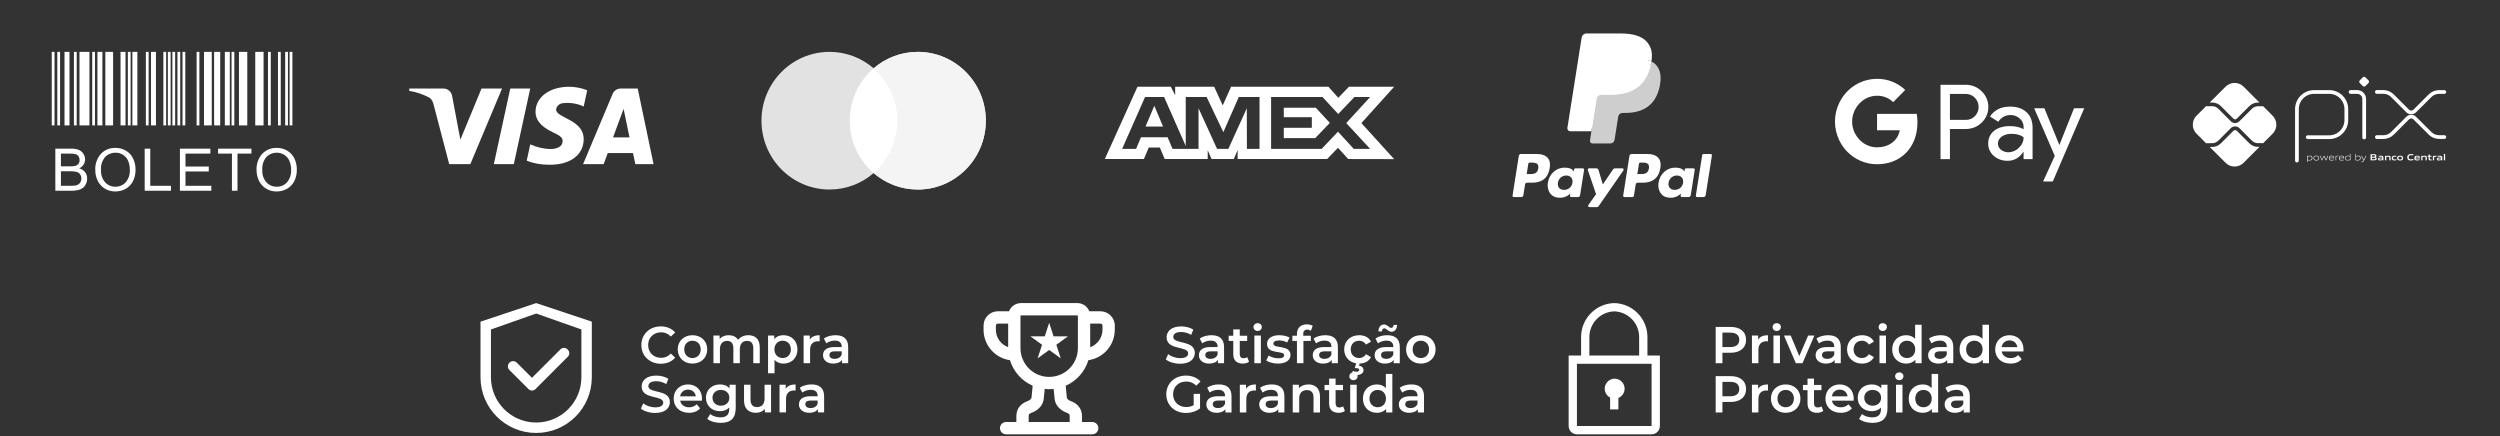 <svg xmlns="http://www.w3.org/2000/svg" width="361" height="63" viewBox="0 0 361 63" fill="none"><rect x="0" y="0" width="361" height="63" fill="#333333" stroke="none"/><path d="M233.153 54.683C232.831 54.685 232.518 54.796 232.266 54.996C232.013 55.197 231.835 55.477 231.76 55.79C231.685 56.104 231.717 56.434 231.851 56.727C231.985 57.02 232.214 57.26 232.5 57.408V59.121H233.698V57.462C234.007 57.335 234.263 57.105 234.422 56.811C234.58 56.517 234.632 56.177 234.567 55.849C234.503 55.521 234.327 55.225 234.069 55.013C233.811 54.8 233.487 54.684 233.153 54.683Z" fill="white"></path><path d="M237.89 51.335V48.772C237.916 47.473 237.427 46.217 236.529 45.279C235.631 44.34 234.398 43.796 233.099 43.765C231.801 43.796 230.568 44.34 229.67 45.279C228.772 46.217 228.282 47.473 228.308 48.772V51.335H226.511V61.517C226.511 61.834 226.637 62.139 226.862 62.364C227.086 62.588 227.391 62.715 227.709 62.715H238.489C238.807 62.715 239.112 62.588 239.336 62.364C239.561 62.139 239.687 61.834 239.687 61.517V51.335H237.89ZM229.506 48.772C229.48 47.791 229.843 46.84 230.517 46.126C231.19 45.412 232.118 44.994 233.099 44.962C234.08 44.994 235.008 45.412 235.682 46.126C236.355 46.84 236.718 47.791 236.693 48.772V51.335H229.506V48.772ZM227.709 61.517V52.533H238.489V61.517H227.709Z" fill="white"></path><path d="M95.414 52.524C96.275 52.524 97.009 52.217 97.496 51.648L96.867 51.048C96.485 51.468 96.013 51.67 95.466 51.67C94.38 51.67 93.594 50.906 93.594 49.828C93.594 48.749 94.38 47.985 95.466 47.985C96.013 47.985 96.485 48.187 96.867 48.599L97.496 48.008C97.009 47.438 96.275 47.131 95.421 47.131C93.811 47.131 92.612 48.262 92.612 49.828C92.612 51.393 93.811 52.524 95.414 52.524Z" fill="white"></path><path d="M99.991 52.502C101.234 52.502 102.125 51.648 102.125 50.449C102.125 49.251 101.234 48.404 99.991 48.404C98.762 48.404 97.863 49.251 97.863 50.449C97.863 51.648 98.762 52.502 99.991 52.502ZM99.991 51.7C99.316 51.7 98.807 51.213 98.807 50.449C98.807 49.685 99.316 49.198 99.991 49.198C100.672 49.198 101.182 49.685 101.182 50.449C101.182 51.213 100.672 51.7 99.991 51.7Z" fill="white"></path><path d="M108.069 48.404C107.432 48.404 106.893 48.659 106.571 49.071C106.294 48.622 105.807 48.404 105.223 48.404C104.676 48.404 104.212 48.599 103.912 48.959V48.449H103.021V52.449H103.957V50.419C103.957 49.625 104.376 49.221 104.998 49.221C105.567 49.221 105.897 49.566 105.897 50.277V52.449H106.833V50.419C106.833 49.625 107.26 49.221 107.874 49.221C108.444 49.221 108.773 49.566 108.773 50.277V52.449H109.709V50.157C109.709 48.951 109.035 48.404 108.069 48.404Z" fill="white"></path><path d="M113.123 48.404C112.576 48.404 112.112 48.592 111.797 48.974V48.449H110.906V53.902H111.842V51.962C112.164 52.329 112.614 52.502 113.123 52.502C114.292 52.502 115.153 51.693 115.153 50.449C115.153 49.213 114.292 48.404 113.123 48.404ZM113.018 51.7C112.344 51.7 111.827 51.213 111.827 50.449C111.827 49.685 112.344 49.198 113.018 49.198C113.692 49.198 114.202 49.685 114.202 50.449C114.202 51.213 113.692 51.7 113.018 51.7Z" fill="white"></path><path d="M116.932 49.034V48.449H116.041V52.449H116.977V50.509C116.977 49.693 117.427 49.273 118.138 49.273C118.206 49.273 118.273 49.281 118.355 49.296V48.404C117.689 48.404 117.202 48.614 116.932 49.034Z" fill="white"></path><path d="M120.656 48.404C120.012 48.404 119.39 48.569 118.963 48.899L119.33 49.58C119.63 49.333 120.094 49.183 120.543 49.183C121.21 49.183 121.54 49.505 121.54 50.052V50.112H120.506C119.293 50.112 118.843 50.637 118.843 51.303C118.843 52 119.42 52.502 120.334 52.502C120.933 52.502 121.367 52.307 121.592 51.962V52.449H122.476V50.105C122.476 48.951 121.809 48.404 120.656 48.404ZM120.528 51.82C120.049 51.82 119.764 51.603 119.764 51.266C119.764 50.974 119.937 50.734 120.573 50.734H121.54V51.198C121.382 51.61 120.985 51.82 120.528 51.82Z" fill="white"></path><path d="M94.612 59.63C96.05 59.63 96.732 58.911 96.732 58.072C96.732 56.147 93.624 56.874 93.624 55.758C93.624 55.361 93.953 55.046 94.762 55.046C95.219 55.046 95.736 55.181 96.208 55.458L96.515 54.702C96.058 54.402 95.399 54.237 94.77 54.237C93.331 54.237 92.657 54.956 92.657 55.803C92.657 57.75 95.773 57.009 95.773 58.14C95.773 58.529 95.429 58.821 94.612 58.821C93.968 58.821 93.302 58.582 92.882 58.245L92.545 59.001C92.979 59.376 93.796 59.63 94.612 59.63Z" fill="white"></path><path d="M101.368 57.578C101.368 56.327 100.514 55.511 99.346 55.511C98.154 55.511 97.278 56.364 97.278 57.556C97.278 58.746 98.147 59.608 99.488 59.608C100.177 59.608 100.739 59.383 101.098 58.956L100.596 58.379C100.312 58.672 99.96 58.814 99.51 58.814C98.814 58.814 98.327 58.439 98.214 57.855H101.353C101.36 57.765 101.368 57.653 101.368 57.578ZM99.346 56.26C99.96 56.26 100.402 56.657 100.476 57.233H98.207C98.297 56.649 98.739 56.26 99.346 56.26Z" fill="white"></path><path d="M105.346 55.556V56.087C105.016 55.69 104.522 55.511 103.96 55.511C102.814 55.511 101.938 56.275 101.938 57.436C101.938 58.597 102.814 59.376 103.96 59.376C104.499 59.376 104.971 59.203 105.301 58.844V59.054C105.301 59.862 104.911 60.267 104.027 60.267C103.473 60.267 102.904 60.08 102.552 59.788L102.132 60.492C102.589 60.866 103.331 61.061 104.08 61.061C105.481 61.061 106.237 60.402 106.237 58.949V55.556H105.346ZM104.102 58.582C103.391 58.582 102.881 58.117 102.881 57.436C102.881 56.761 103.391 56.305 104.102 56.305C104.806 56.305 105.316 56.761 105.316 57.436C105.316 58.117 104.806 58.582 104.102 58.582Z" fill="white"></path><path d="M110.404 55.556V57.578C110.404 58.379 109.962 58.784 109.311 58.784C108.719 58.784 108.374 58.439 108.374 57.713V55.556H107.438V57.84C107.438 59.046 108.135 59.608 109.161 59.608C109.678 59.608 110.15 59.413 110.449 59.046V59.555H111.34V55.556H110.404Z" fill="white"></path><path d="M113.458 56.14V55.556H112.566V59.555H113.503V57.615C113.503 56.799 113.952 56.38 114.664 56.38C114.731 56.38 114.798 56.387 114.881 56.402V55.511C114.214 55.511 113.727 55.72 113.458 56.14Z" fill="white"></path><path d="M117.181 55.511C116.537 55.511 115.915 55.675 115.488 56.005L115.855 56.687C116.155 56.44 116.619 56.29 117.069 56.29C117.736 56.29 118.065 56.612 118.065 57.158V57.218H117.031C115.818 57.218 115.369 57.743 115.369 58.409C115.369 59.106 115.945 59.608 116.859 59.608C117.458 59.608 117.893 59.413 118.118 59.069V59.555H119.001V57.211C119.001 56.057 118.335 55.511 117.181 55.511ZM117.054 58.926C116.575 58.926 116.29 58.709 116.29 58.372C116.29 58.08 116.462 57.84 117.099 57.84H118.065V58.304C117.908 58.717 117.511 58.926 117.054 58.926Z" fill="white"></path><path d="M170.412 52.525C171.85 52.525 172.531 51.806 172.531 50.967C172.531 49.042 169.423 49.768 169.423 48.652C169.423 48.255 169.752 47.941 170.561 47.941C171.018 47.941 171.535 48.075 172.007 48.353L172.314 47.596C171.857 47.296 171.198 47.132 170.569 47.132C169.131 47.132 168.457 47.851 168.457 48.697C168.457 50.645 171.573 49.903 171.573 51.034C171.573 51.424 171.228 51.716 170.412 51.716C169.767 51.716 169.101 51.476 168.681 51.139L168.344 51.895C168.779 52.27 169.595 52.525 170.412 52.525Z" fill="white"></path><path d="M174.935 48.405C174.291 48.405 173.669 48.57 173.242 48.899L173.609 49.581C173.909 49.334 174.373 49.184 174.823 49.184C175.489 49.184 175.819 49.506 175.819 50.053V50.113H174.785C173.572 50.113 173.122 50.637 173.122 51.304C173.122 52 173.699 52.502 174.613 52.502C175.212 52.502 175.647 52.307 175.871 51.963V52.45H176.755V50.105C176.755 48.952 176.089 48.405 174.935 48.405ZM174.808 51.821C174.328 51.821 174.044 51.603 174.044 51.266C174.044 50.974 174.216 50.734 174.853 50.734H175.819V51.199C175.662 51.611 175.265 51.821 174.808 51.821Z" fill="white"></path><path d="M180.099 51.566C179.957 51.678 179.769 51.731 179.575 51.731C179.215 51.731 179.02 51.521 179.02 51.132V49.229H180.092V48.48H179.02V47.566H178.084V48.48H177.425V49.229H178.084V51.154C178.084 52.038 178.586 52.502 179.462 52.502C179.799 52.502 180.137 52.412 180.361 52.233L180.099 51.566Z" fill="white"></path><path d="M181.603 47.791C181.955 47.791 182.203 47.536 182.203 47.206C182.203 46.899 181.948 46.667 181.603 46.667C181.259 46.667 181.004 46.914 181.004 47.229C181.004 47.544 181.259 47.791 181.603 47.791ZM181.131 52.45H182.068V48.45H181.131V52.45Z" fill="white"></path><path d="M184.533 52.502C185.656 52.502 186.345 52.015 186.345 51.266C186.345 49.701 183.873 50.42 183.873 49.611C183.873 49.349 184.143 49.161 184.712 49.161C185.094 49.161 185.476 49.236 185.858 49.461L186.218 48.749C185.858 48.532 185.252 48.405 184.72 48.405C183.641 48.405 182.96 48.899 182.96 49.656C182.96 51.251 185.431 50.532 185.431 51.296C185.431 51.573 185.184 51.738 184.592 51.738C184.091 51.738 183.551 51.573 183.199 51.341L182.84 52.053C183.199 52.307 183.866 52.502 184.533 52.502Z" fill="white"></path><path d="M188.777 47.596C188.972 47.596 189.151 47.663 189.294 47.761L189.556 47.057C189.346 46.907 189.032 46.84 188.709 46.84C187.781 46.84 187.279 47.386 187.279 48.225V48.48H186.62V49.229H187.279V52.45H188.215V49.229H189.286V48.48H188.185V48.24C188.185 47.813 188.387 47.596 188.777 47.596Z" fill="white"></path><path d="M191.371 48.405C190.727 48.405 190.105 48.57 189.679 48.899L190.046 49.581C190.345 49.334 190.81 49.184 191.259 49.184C191.926 49.184 192.255 49.506 192.255 50.053V50.113H191.222C190.008 50.113 189.559 50.637 189.559 51.304C189.559 52 190.135 52.502 191.049 52.502C191.648 52.502 192.083 52.307 192.308 51.963V52.45H193.191V50.105C193.191 48.952 192.525 48.405 191.371 48.405ZM191.244 51.821C190.765 51.821 190.48 51.603 190.48 51.266C190.48 50.974 190.652 50.734 191.289 50.734H192.255V51.199C192.098 51.611 191.701 51.821 191.244 51.821Z" fill="white"></path><path d="M196.257 51.701C195.568 51.701 195.044 51.229 195.044 50.45C195.044 49.678 195.568 49.199 196.257 49.199C196.654 49.199 197.014 49.371 197.254 49.753L197.973 49.334C197.665 48.727 197.044 48.405 196.265 48.405C194.999 48.405 194.1 49.251 194.1 50.45C194.1 51.506 194.797 52.292 195.823 52.465L195.636 53.161H195.868C196.152 53.161 196.265 53.266 196.265 53.408C196.265 53.573 196.145 53.678 195.868 53.678C195.681 53.678 195.516 53.641 195.358 53.558L195.186 54C195.373 54.105 195.606 54.157 195.875 54.157C196.49 54.157 196.894 53.88 196.894 53.446C196.894 53.124 196.684 52.869 196.242 52.817L196.325 52.502C197.074 52.487 197.673 52.15 197.973 51.566L197.254 51.146C197.014 51.528 196.654 51.701 196.257 51.701Z" fill="white"></path><path d="M199.913 47.409C200.183 47.409 200.437 47.903 200.932 47.903C201.411 47.903 201.726 47.506 201.741 46.922H201.239C201.224 47.192 201.081 47.349 200.872 47.349C200.602 47.349 200.347 46.855 199.853 46.855C199.374 46.855 199.059 47.244 199.044 47.858H199.546C199.561 47.574 199.703 47.409 199.913 47.409ZM200.31 48.405C199.666 48.405 199.044 48.57 198.617 48.899L198.984 49.581C199.284 49.334 199.748 49.184 200.198 49.184C200.864 49.184 201.194 49.506 201.194 50.053V50.113H200.16C198.947 50.113 198.497 50.637 198.497 51.304C198.497 52 199.074 52.502 199.988 52.502C200.587 52.502 201.022 52.307 201.246 51.963V52.45H202.13V50.105C202.13 48.952 201.463 48.405 200.31 48.405ZM200.183 51.821C199.703 51.821 199.419 51.603 199.419 51.266C199.419 50.974 199.591 50.734 200.228 50.734H201.194V51.199C201.037 51.611 200.64 51.821 200.183 51.821Z" fill="white"></path><path d="M205.166 52.502C206.409 52.502 207.301 51.648 207.301 50.45C207.301 49.251 206.409 48.405 205.166 48.405C203.938 48.405 203.039 49.251 203.039 50.45C203.039 51.648 203.938 52.502 205.166 52.502ZM205.166 51.701C204.492 51.701 203.983 51.214 203.983 50.45C203.983 49.686 204.492 49.199 205.166 49.199C205.848 49.199 206.357 49.686 206.357 50.45C206.357 51.214 205.848 51.701 205.166 51.701Z" fill="white"></path><path d="M172.367 58.507C172.03 58.702 171.663 58.777 171.288 58.777C170.179 58.777 169.393 57.998 169.393 56.934C169.393 55.848 170.179 55.092 171.295 55.092C171.857 55.092 172.329 55.279 172.741 55.691L173.355 55.092C172.861 54.53 172.127 54.238 171.251 54.238C169.61 54.238 168.412 55.369 168.412 56.934C168.412 58.5 169.61 59.631 171.236 59.631C171.977 59.631 172.741 59.406 173.288 58.964V56.874H172.367V58.507Z" fill="white"></path><path d="M176.01 55.511C175.366 55.511 174.744 55.676 174.318 56.005L174.685 56.687C174.984 56.44 175.449 56.29 175.898 56.29C176.565 56.29 176.894 56.612 176.894 57.159V57.219H175.861C174.647 57.219 174.198 57.743 174.198 58.41C174.198 59.106 174.774 59.608 175.688 59.608C176.287 59.608 176.722 59.414 176.947 59.069V59.556H177.831V57.212C177.831 56.058 177.164 55.511 176.01 55.511ZM175.883 58.927C175.404 58.927 175.119 58.709 175.119 58.373C175.119 58.08 175.291 57.841 175.928 57.841H176.894V58.305C176.737 58.717 176.34 58.927 175.883 58.927Z" fill="white"></path><path d="M179.923 56.14V55.556H179.032V59.556H179.968V57.616C179.968 56.8 180.418 56.38 181.129 56.38C181.197 56.38 181.264 56.388 181.347 56.403V55.511C180.68 55.511 180.193 55.721 179.923 56.14Z" fill="white"></path><path d="M183.647 55.511C183.003 55.511 182.381 55.676 181.954 56.005L182.321 56.687C182.621 56.44 183.085 56.29 183.535 56.29C184.201 56.29 184.531 56.612 184.531 57.159V57.219H183.497C182.284 57.219 181.834 57.743 181.834 58.41C181.834 59.106 182.411 59.608 183.325 59.608C183.924 59.608 184.359 59.414 184.583 59.069V59.556H185.467V57.212C185.467 56.058 184.8 55.511 183.647 55.511ZM183.52 58.927C183.04 58.927 182.756 58.709 182.756 58.373C182.756 58.08 182.928 57.841 183.565 57.841H184.531V58.305C184.374 58.717 183.977 58.927 183.52 58.927Z" fill="white"></path><path d="M188.938 55.511C188.354 55.511 187.867 55.706 187.56 56.073V55.556H186.669V59.556H187.605V57.534C187.605 56.732 188.054 56.328 188.721 56.328C189.32 56.328 189.672 56.672 189.672 57.384V59.556H190.609V57.264C190.609 56.058 189.897 55.511 188.938 55.511Z" fill="white"></path><path d="M193.939 58.672C193.796 58.784 193.609 58.837 193.414 58.837C193.055 58.837 192.86 58.627 192.86 58.238V56.335H193.931V55.586H192.86V54.672H191.924V55.586H191.265V56.335H191.924V58.26C191.924 59.144 192.426 59.608 193.302 59.608C193.639 59.608 193.976 59.519 194.201 59.339L193.939 58.672Z" fill="white"></path><path d="M195.443 54.897C195.795 54.897 196.042 54.642 196.042 54.313C196.042 54.006 195.787 53.773 195.443 53.773C195.098 53.773 194.844 54.021 194.844 54.335C194.844 54.65 195.098 54.897 195.443 54.897ZM194.971 59.556H195.907V55.556H194.971V59.556Z" fill="white"></path><path d="M200.117 53.998V56.05C199.803 55.684 199.346 55.511 198.829 55.511C197.668 55.511 196.807 56.313 196.807 57.556C196.807 58.799 197.668 59.608 198.829 59.608C199.376 59.608 199.84 59.421 200.155 59.039V59.556H201.054V53.998H200.117ZM198.941 58.807C198.267 58.807 197.75 58.32 197.75 57.556C197.75 56.792 198.267 56.305 198.941 56.305C199.615 56.305 200.132 56.792 200.132 57.556C200.132 58.32 199.615 58.807 198.941 58.807Z" fill="white"></path><path d="M203.806 55.511C203.162 55.511 202.541 55.676 202.114 56.005L202.481 56.687C202.78 56.44 203.245 56.29 203.694 56.29C204.361 56.29 204.69 56.612 204.69 57.159V57.219H203.657C202.443 57.219 201.994 57.743 201.994 58.41C201.994 59.106 202.571 59.608 203.484 59.608C204.084 59.608 204.518 59.414 204.743 59.069V59.556H205.627V57.212C205.627 56.058 204.96 55.511 203.806 55.511ZM203.679 58.927C203.2 58.927 202.915 58.709 202.915 58.373C202.915 58.08 203.087 57.841 203.724 57.841H204.69V58.305C204.533 58.717 204.136 58.927 203.679 58.927Z" fill="white"></path><path d="M249.901 47.206H247.744V52.45H248.718V50.937H249.901C251.279 50.937 252.133 50.225 252.133 49.072C252.133 47.911 251.279 47.206 249.901 47.206ZM249.856 50.113H248.718V48.031H249.856C250.71 48.031 251.152 48.413 251.152 49.072C251.152 49.731 250.71 50.113 249.856 50.113Z" fill="white"></path><path d="M253.871 49.034V48.45H252.979V52.45H253.916V50.51C253.916 49.693 254.365 49.274 255.077 49.274C255.144 49.274 255.211 49.281 255.294 49.296V48.405C254.627 48.405 254.14 48.615 253.871 49.034Z" fill="white"></path><path d="M256.56 47.791C256.912 47.791 257.159 47.536 257.159 47.206C257.159 46.899 256.905 46.667 256.56 46.667C256.215 46.667 255.961 46.914 255.961 47.229C255.961 47.544 256.215 47.791 256.56 47.791ZM256.088 52.45H257.024V48.45H256.088V52.45Z" fill="white"></path><path d="M261.1 48.45L259.819 51.416L258.575 48.45H257.602L259.317 52.45H260.283L261.998 48.45H261.1Z" fill="white"></path><path d="M263.987 48.405C263.343 48.405 262.721 48.57 262.294 48.899L262.661 49.581C262.961 49.334 263.425 49.184 263.875 49.184C264.542 49.184 264.871 49.506 264.871 50.053V50.113H263.837C262.624 50.113 262.175 50.637 262.175 51.304C262.175 52 262.751 52.502 263.665 52.502C264.264 52.502 264.699 52.307 264.924 51.963V52.45H265.807V50.105C265.807 48.952 265.141 48.405 263.987 48.405ZM263.86 51.821C263.381 51.821 263.096 51.603 263.096 51.266C263.096 50.974 263.268 50.734 263.905 50.734H264.871V51.199C264.714 51.611 264.317 51.821 263.86 51.821Z" fill="white"></path><path d="M268.881 52.502C269.66 52.502 270.281 52.165 270.588 51.566L269.869 51.146C269.63 51.528 269.27 51.701 268.873 51.701C268.184 51.701 267.66 51.229 267.66 50.45C267.66 49.678 268.184 49.199 268.873 49.199C269.27 49.199 269.63 49.371 269.869 49.753L270.588 49.334C270.281 48.727 269.66 48.405 268.881 48.405C267.615 48.405 266.716 49.251 266.716 50.45C266.716 51.648 267.615 52.502 268.881 52.502Z" fill="white"></path><path d="M271.87 47.791C272.222 47.791 272.469 47.536 272.469 47.206C272.469 46.899 272.214 46.667 271.87 46.667C271.525 46.667 271.271 46.914 271.271 47.229C271.271 47.544 271.525 47.791 271.87 47.791ZM271.398 52.45H272.334V48.45H271.398V52.45Z" fill="white"></path><path d="M276.544 46.892V48.944C276.23 48.577 275.773 48.405 275.256 48.405C274.095 48.405 273.233 49.206 273.233 50.45C273.233 51.693 274.095 52.502 275.256 52.502C275.803 52.502 276.267 52.315 276.582 51.933V52.45H277.48V46.892H276.544ZM275.368 51.701C274.694 51.701 274.177 51.214 274.177 50.45C274.177 49.686 274.694 49.199 275.368 49.199C276.042 49.199 276.559 49.686 276.559 50.45C276.559 51.214 276.042 51.701 275.368 51.701Z" fill="white"></path><path d="M280.233 48.405C279.589 48.405 278.967 48.57 278.541 48.899L278.908 49.581C279.207 49.334 279.672 49.184 280.121 49.184C280.788 49.184 281.117 49.506 281.117 50.053V50.113H280.084C278.87 50.113 278.421 50.637 278.421 51.304C278.421 52 278.997 52.502 279.911 52.502C280.51 52.502 280.945 52.307 281.17 51.963V52.45H282.053V50.105C282.053 48.952 281.387 48.405 280.233 48.405ZM280.106 51.821C279.627 51.821 279.342 51.603 279.342 51.266C279.342 50.974 279.514 50.734 280.151 50.734H281.117V51.199C280.96 51.611 280.563 51.821 280.106 51.821Z" fill="white"></path><path d="M286.273 46.892V48.944C285.958 48.577 285.501 48.405 284.984 48.405C283.823 48.405 282.962 49.206 282.962 50.45C282.962 51.693 283.823 52.502 284.984 52.502C285.531 52.502 285.996 52.315 286.31 51.933V52.45H287.209V46.892H286.273ZM285.097 51.701C284.423 51.701 283.906 51.214 283.906 50.45C283.906 49.686 284.423 49.199 285.097 49.199C285.771 49.199 286.288 49.686 286.288 50.45C286.288 51.214 285.771 51.701 285.097 51.701Z" fill="white"></path><path d="M292.194 50.472C292.194 49.221 291.34 48.405 290.172 48.405C288.981 48.405 288.104 49.259 288.104 50.45C288.104 51.641 288.973 52.502 290.314 52.502C291.003 52.502 291.565 52.278 291.924 51.85L291.423 51.274C291.138 51.566 290.786 51.708 290.336 51.708C289.64 51.708 289.153 51.334 289.041 50.749H292.179C292.187 50.66 292.194 50.547 292.194 50.472ZM290.172 49.154C290.786 49.154 291.228 49.551 291.303 50.128H289.033C289.123 49.544 289.565 49.154 290.172 49.154Z" fill="white"></path><path d="M249.901 54.313H247.744V59.556H248.718V58.043H249.901C251.279 58.043 252.133 57.331 252.133 56.178C252.133 55.017 251.279 54.313 249.901 54.313ZM249.856 57.219H248.718V55.137H249.856C250.71 55.137 251.152 55.519 251.152 56.178C251.152 56.837 250.71 57.219 249.856 57.219Z" fill="white"></path><path d="M253.871 56.14V55.556H252.979V59.556H253.916V57.616C253.916 56.8 254.365 56.38 255.077 56.38C255.144 56.38 255.211 56.388 255.294 56.403V55.511C254.627 55.511 254.14 55.721 253.871 56.14Z" fill="white"></path><path d="M257.849 59.608C259.093 59.608 259.984 58.755 259.984 57.556C259.984 56.358 259.093 55.511 257.849 55.511C256.621 55.511 255.722 56.358 255.722 57.556C255.722 58.755 256.621 59.608 257.849 59.608ZM257.849 58.807C257.175 58.807 256.666 58.32 256.666 57.556C256.666 56.792 257.175 56.305 257.849 56.305C258.531 56.305 259.04 56.792 259.04 57.556C259.04 58.32 258.531 58.807 257.849 58.807Z" fill="white"></path><path d="M263.021 58.672C262.879 58.784 262.692 58.837 262.497 58.837C262.138 58.837 261.943 58.627 261.943 58.238V56.335H263.014V55.586H261.943V54.672H261.007V55.586H260.347V56.335H261.007V58.26C261.007 59.144 261.508 59.608 262.385 59.608C262.722 59.608 263.059 59.519 263.284 59.339L263.021 58.672Z" fill="white"></path><path d="M267.682 57.578C267.682 56.328 266.828 55.511 265.66 55.511C264.469 55.511 263.593 56.365 263.593 57.556C263.593 58.747 264.461 59.608 265.802 59.608C266.491 59.608 267.053 59.384 267.413 58.957L266.911 58.38C266.626 58.672 266.274 58.814 265.825 58.814C265.128 58.814 264.641 58.44 264.529 57.856H267.667C267.675 57.766 267.682 57.653 267.682 57.578ZM265.66 56.26C266.274 56.26 266.716 56.657 266.791 57.234H264.521C264.611 56.65 265.053 56.26 265.66 56.26Z" fill="white"></path><path d="M271.66 55.556V56.088C271.331 55.691 270.836 55.511 270.274 55.511C269.128 55.511 268.252 56.275 268.252 57.436C268.252 58.597 269.128 59.376 270.274 59.376C270.814 59.376 271.286 59.204 271.615 58.844V59.054C271.615 59.863 271.226 60.267 270.342 60.267C269.788 60.267 269.218 60.08 268.866 59.788L268.447 60.492C268.904 60.867 269.645 61.062 270.394 61.062C271.795 61.062 272.552 60.402 272.552 58.949V55.556H271.66ZM270.417 58.582C269.705 58.582 269.196 58.118 269.196 57.436C269.196 56.762 269.705 56.305 270.417 56.305C271.121 56.305 271.63 56.762 271.63 57.436C271.63 58.118 271.121 58.582 270.417 58.582Z" fill="white"></path><path d="M274.254 54.897C274.606 54.897 274.854 54.642 274.854 54.313C274.854 54.006 274.599 53.773 274.254 53.773C273.91 53.773 273.655 54.021 273.655 54.335C273.655 54.65 273.91 54.897 274.254 54.897ZM273.782 59.556H274.719V55.556H273.782V59.556Z" fill="white"></path><path d="M278.929 53.998V56.05C278.614 55.684 278.157 55.511 277.64 55.511C276.479 55.511 275.618 56.313 275.618 57.556C275.618 58.799 276.479 59.608 277.64 59.608C278.187 59.608 278.652 59.421 278.966 59.039V59.556H279.865V53.998H278.929ZM277.753 58.807C277.079 58.807 276.562 58.32 276.562 57.556C276.562 56.792 277.079 56.305 277.753 56.305C278.427 56.305 278.944 56.792 278.944 57.556C278.944 58.32 278.427 58.807 277.753 58.807Z" fill="white"></path><path d="M282.618 55.511C281.974 55.511 281.352 55.676 280.925 56.005L281.292 56.687C281.592 56.44 282.056 56.29 282.506 56.29C283.172 56.29 283.502 56.612 283.502 57.159V57.219H282.468C281.255 57.219 280.805 57.743 280.805 58.41C280.805 59.106 281.382 59.608 282.296 59.608C282.895 59.608 283.33 59.414 283.554 59.069V59.556H284.438V57.212C284.438 56.058 283.771 55.511 282.618 55.511ZM282.491 58.927C282.011 58.927 281.727 58.709 281.727 58.373C281.727 58.08 281.899 57.841 282.536 57.841H283.502V58.305C283.344 58.717 282.948 58.927 282.491 58.927Z" fill="white"></path><path d="M77.422 43.765L69.385 46.444V54.48C69.385 58.919 72.983 62.517 77.422 62.517C81.861 62.517 85.458 58.919 85.458 54.48V46.444L77.422 43.765ZM83.951 54.48C83.951 58.086 81.028 61.01 77.422 61.01C73.816 61.01 70.892 58.086 70.892 54.48V47.574L77.422 45.272L83.951 47.574V54.48Z" fill="white"></path><path d="M74.626 52.368C74.556 52.298 74.473 52.243 74.381 52.205C74.29 52.167 74.192 52.147 74.093 52.147C73.994 52.147 73.896 52.167 73.804 52.205C73.713 52.243 73.63 52.298 73.56 52.368C73.49 52.438 73.434 52.521 73.396 52.613C73.358 52.704 73.339 52.802 73.339 52.901C73.339 53 73.358 53.098 73.396 53.189C73.434 53.281 73.49 53.364 73.56 53.434L76.268 56.142L76.312 56.186C76.378 56.252 76.457 56.304 76.543 56.34C76.63 56.376 76.722 56.395 76.816 56.395C76.909 56.395 77.002 56.376 77.088 56.34C77.174 56.304 77.253 56.252 77.319 56.186L81.997 51.508C82.063 51.442 82.115 51.364 82.151 51.277C82.187 51.191 82.206 51.098 82.206 51.005C82.206 50.911 82.187 50.819 82.151 50.732C82.115 50.646 82.063 50.568 81.997 50.502L81.938 50.443C81.872 50.377 81.794 50.324 81.707 50.288C81.621 50.253 81.528 50.234 81.435 50.234C81.341 50.234 81.249 50.253 81.162 50.288C81.076 50.324 80.997 50.377 80.931 50.443L76.815 54.558L74.626 52.368Z" fill="white"></path><path fill-rule="evenodd" clip-rule="evenodd" d="M145.836 52.01C144.779 51.858 143.811 51.33 143.111 50.523C142.411 49.715 142.026 48.682 142.026 47.614V47.022C142.026 45.878 142.955 44.949 144.099 44.949H145.705C145.975 44.256 146.648 43.765 147.436 43.765H155.566C155.94 43.765 156.306 43.878 156.615 44.089C156.924 44.301 157.162 44.6 157.297 44.949H158.903C160.047 44.949 160.976 45.878 160.976 47.022V47.614C160.976 48.682 160.591 49.715 159.891 50.523C159.191 51.33 158.224 51.858 157.166 52.01C156.916 52.825 156.493 53.577 155.927 54.214C155.361 54.85 154.664 55.358 153.884 55.702L154.055 57.414C154.061 57.474 154.09 57.557 154.19 57.656C154.291 57.759 154.447 57.857 154.631 57.925C154.967 58.047 155.363 58.249 155.685 58.598C156.023 58.965 156.239 59.454 156.239 60.05V60.938H157.719C157.955 60.938 158.181 61.032 158.347 61.198C158.514 61.365 158.607 61.591 158.607 61.826C158.607 62.062 158.514 62.288 158.347 62.454C158.181 62.621 157.955 62.715 157.719 62.715H145.283C145.048 62.715 144.822 62.621 144.655 62.454C144.489 62.288 144.395 62.062 144.395 61.826C144.395 61.591 144.489 61.365 144.655 61.198C144.822 61.032 145.048 60.938 145.283 60.938H146.764V60.05C146.764 59.454 146.979 58.965 147.318 58.598C147.638 58.249 148.036 58.047 148.371 57.925C148.536 57.868 148.686 57.776 148.813 57.656C148.912 57.555 148.942 57.475 148.948 57.414L149.118 55.702C148.338 55.358 147.642 54.85 147.076 54.213C146.51 53.576 146.087 52.825 145.837 52.01H145.836ZM145.579 46.726H144.099C144.02 46.726 143.945 46.757 143.889 46.812C143.834 46.868 143.803 46.943 143.803 47.022V47.614C143.803 48.775 144.544 49.761 145.579 50.127V46.726ZM150.858 56.165L150.716 57.591C150.606 58.687 149.7 59.332 148.978 59.594C148.846 59.635 148.724 59.706 148.623 59.802C148.579 59.849 148.54 59.912 148.54 60.051V60.939H154.462V60.051C154.462 59.912 154.423 59.849 154.379 59.802C154.278 59.706 154.157 59.635 154.024 59.594C153.303 59.332 152.396 58.687 152.288 57.592L152.145 56.166C151.718 56.212 151.286 56.212 150.858 56.166V56.165ZM157.423 50.128V46.726H158.903C158.982 46.726 159.057 46.757 159.113 46.812C159.168 46.868 159.199 46.943 159.199 47.022V47.614C159.2 48.165 159.029 48.703 158.711 49.153C158.393 49.603 157.943 49.943 157.423 50.127V50.128ZM147.356 45.622C147.356 45.578 147.391 45.541 147.436 45.541H155.566C155.61 45.541 155.646 45.577 155.646 45.622V50.279C155.646 51.378 155.21 52.432 154.432 53.21C153.655 53.987 152.601 54.424 151.501 54.424C150.402 54.424 149.347 53.987 148.57 53.21C147.793 52.432 147.356 51.378 147.356 50.279V45.622Z" fill="white"></path><path d="M151.501 46.607L152.139 48.571H154.204L152.534 49.785L153.172 51.749L151.501 50.535L149.83 51.749L150.469 49.785L148.798 48.571H150.863L151.501 46.607Z" fill="white"></path><path d="M331.677 23.186V15.756C331.677 15.431 331.741 15.109 331.865 14.809C331.99 14.509 332.172 14.236 332.402 14.006C332.632 13.776 332.905 13.594 333.205 13.47C333.505 13.345 333.827 13.281 334.152 13.281H336.343C336.998 13.283 337.625 13.544 338.088 14.007C338.55 14.471 338.81 15.099 338.81 15.753V17.335C338.81 17.991 338.549 18.621 338.085 19.085C337.621 19.549 336.991 19.81 336.335 19.81H333.235" stroke="white" stroke-width="0.54" stroke-linecap="round" stroke-linejoin="round"></path><path d="M339.425 13.28H340.375C340.644 13.28 340.902 13.387 341.093 13.578C341.284 13.768 341.391 14.027 341.391 14.296V19.847" stroke="white" stroke-width="0.54" stroke-linecap="round" stroke-linejoin="round"></path><path d="M341.185 12.42L340.754 11.989C340.729 11.963 340.709 11.933 340.695 11.9C340.681 11.866 340.674 11.831 340.674 11.795C340.674 11.759 340.681 11.723 340.695 11.69C340.709 11.656 340.729 11.626 340.754 11.601L341.185 11.17C341.211 11.144 341.241 11.124 341.274 11.11C341.308 11.097 341.343 11.089 341.379 11.089C341.415 11.089 341.451 11.097 341.484 11.11C341.517 11.124 341.548 11.144 341.573 11.17L342.005 11.601C342.03 11.626 342.051 11.656 342.064 11.69C342.078 11.723 342.085 11.759 342.085 11.795C342.085 11.831 342.078 11.866 342.064 11.9C342.051 11.933 342.03 11.963 342.005 11.989L341.573 12.42C341.548 12.446 341.517 12.466 341.484 12.48C341.451 12.494 341.415 12.501 341.379 12.501C341.343 12.501 341.308 12.494 341.274 12.48C341.241 12.466 341.211 12.446 341.185 12.42Z" fill="white"></path><path d="M343.218 13.276H344.162C344.647 13.276 345.113 13.469 345.456 13.812L347.663 16.018C347.731 16.087 347.812 16.14 347.901 16.177C347.989 16.214 348.085 16.233 348.181 16.233C348.277 16.233 348.372 16.214 348.461 16.177C348.55 16.14 348.63 16.087 348.698 16.018L350.9 13.82C351.07 13.65 351.272 13.515 351.494 13.423C351.716 13.331 351.954 13.284 352.194 13.284H352.961" stroke="white" stroke-width="0.54" stroke-linecap="round" stroke-linejoin="round"></path><path d="M343.218 19.797H344.162C344.647 19.797 345.113 19.605 345.456 19.261L347.663 17.055C347.731 16.987 347.812 16.933 347.901 16.896C347.989 16.86 348.085 16.841 348.181 16.841C348.277 16.841 348.372 16.86 348.461 16.896C348.55 16.933 348.63 16.987 348.698 17.055L350.9 19.253C351.07 19.423 351.272 19.558 351.494 19.65C351.716 19.742 351.954 19.79 352.194 19.79H352.961" stroke="white" stroke-width="0.54" stroke-linecap="round" stroke-linejoin="round"></path><path d="M326.051 21.207C325.818 21.208 325.587 21.162 325.372 21.073C325.157 20.984 324.961 20.853 324.797 20.688L322.986 18.881C322.922 18.82 322.837 18.786 322.749 18.786C322.66 18.786 322.575 18.82 322.511 18.881L320.694 20.698C320.529 20.863 320.334 20.994 320.119 21.083C319.903 21.173 319.672 21.218 319.439 21.217H319.083L321.376 23.511C321.72 23.855 322.186 24.048 322.673 24.048C323.159 24.048 323.625 23.855 323.969 23.511L326.269 21.211L326.051 21.207Z" fill="white"></path><path d="M319.439 14.803C319.672 14.803 319.903 14.848 320.118 14.937C320.334 15.027 320.529 15.157 320.694 15.322L322.511 17.14C322.574 17.203 322.659 17.238 322.749 17.238C322.838 17.238 322.923 17.203 322.986 17.14L324.797 15.329C324.961 15.164 325.157 15.033 325.372 14.944C325.587 14.855 325.818 14.809 326.051 14.81H326.27L323.971 12.51C323.801 12.34 323.598 12.205 323.376 12.113C323.153 12.02 322.915 11.973 322.674 11.973C322.433 11.973 322.195 12.02 321.972 12.113C321.75 12.205 321.547 12.34 321.377 12.51L319.084 14.803H319.439Z" fill="white"></path><path d="M328.172 16.712L326.784 15.324C326.752 15.336 326.719 15.343 326.685 15.343H326.053C325.724 15.345 325.409 15.476 325.177 15.709L323.363 17.516C323.283 17.596 323.187 17.66 323.081 17.704C322.976 17.748 322.863 17.77 322.749 17.77C322.518 17.77 322.297 17.679 322.134 17.516L320.317 15.699C320.084 15.467 319.769 15.335 319.44 15.334H318.664C318.632 15.333 318.6 15.327 318.57 15.315L317.175 16.71C317.005 16.88 316.87 17.082 316.777 17.305C316.685 17.527 316.638 17.766 316.638 18.007C316.638 18.248 316.685 18.486 316.777 18.709C316.87 18.931 317.005 19.134 317.175 19.304L318.57 20.699C318.6 20.687 318.632 20.68 318.664 20.68H319.44C319.769 20.678 320.084 20.547 320.317 20.315L322.134 18.497C322.3 18.339 322.52 18.251 322.749 18.251C322.977 18.251 323.198 18.339 323.363 18.497L325.174 20.308C325.407 20.54 325.722 20.672 326.05 20.673H326.682C326.716 20.674 326.75 20.681 326.781 20.694L328.169 19.306C328.512 18.962 328.705 18.495 328.705 18.009C328.705 17.523 328.512 17.056 328.169 16.712" fill="white"></path><path d="M333.563 22.554C333.448 22.559 333.334 22.577 333.223 22.606V23.059C333.308 23.089 333.398 23.104 333.488 23.103C333.715 23.103 333.823 23.027 333.823 22.826C333.823 22.639 333.734 22.554 333.563 22.554ZM333.146 23.395V22.5H333.209L333.216 22.539C333.332 22.508 333.45 22.489 333.57 22.482C333.653 22.476 333.735 22.5 333.802 22.549C333.839 22.585 333.867 22.628 333.885 22.676C333.903 22.724 333.909 22.776 333.905 22.826C333.909 22.883 333.898 22.94 333.872 22.991C333.846 23.042 333.807 23.085 333.758 23.115C333.677 23.155 333.586 23.175 333.495 23.174C333.402 23.173 333.311 23.159 333.222 23.132V23.395H333.146Z" fill="white"></path><path d="M334.474 22.552C334.247 22.552 334.146 22.625 334.146 22.823C334.146 23.021 334.246 23.104 334.474 23.104C334.702 23.104 334.801 23.03 334.801 22.833C334.801 22.636 334.701 22.552 334.474 22.552ZM334.766 23.104C334.679 23.158 334.577 23.183 334.474 23.177C334.372 23.183 334.27 23.157 334.182 23.104C334.141 23.071 334.109 23.029 334.089 22.981C334.068 22.933 334.06 22.88 334.065 22.828C334.061 22.776 334.069 22.724 334.089 22.675C334.11 22.627 334.141 22.585 334.182 22.552C334.27 22.498 334.372 22.473 334.474 22.479C334.577 22.473 334.679 22.498 334.766 22.552C334.807 22.585 334.839 22.627 334.859 22.675C334.88 22.723 334.888 22.775 334.883 22.827C334.888 22.879 334.88 22.932 334.86 22.98C334.839 23.028 334.807 23.071 334.766 23.104Z" fill="white"></path><path d="M335.841 23.155L335.588 22.612H335.583L335.334 23.155H335.269L334.999 22.498H335.083L335.308 23.048H335.313L335.557 22.498H335.63L335.88 23.048H335.885L336.105 22.498H336.186L335.917 23.155H335.841Z" fill="white"></path><path d="M336.669 22.55C336.459 22.55 336.388 22.644 336.377 22.779H336.966C336.96 22.629 336.883 22.55 336.674 22.55H336.669ZM336.674 23.174C336.577 23.184 336.48 23.158 336.401 23.101C336.363 23.066 336.334 23.023 336.315 22.976C336.296 22.928 336.288 22.877 336.292 22.826C336.289 22.773 336.298 22.72 336.319 22.671C336.341 22.622 336.373 22.579 336.414 22.545C336.49 22.498 336.579 22.475 336.669 22.48C336.761 22.474 336.852 22.496 336.931 22.543C337.026 22.607 337.045 22.718 337.045 22.846H336.372C336.372 22.98 336.419 23.1 336.673 23.1C336.787 23.097 336.9 23.084 337.012 23.062V23.13C336.898 23.154 336.783 23.168 336.667 23.171" fill="white"></path><path d="M337.264 23.155V22.498H337.327L337.333 22.537C337.438 22.502 337.548 22.483 337.658 22.48H337.668V22.553H337.649C337.544 22.555 337.44 22.573 337.34 22.605V23.154L337.264 23.155Z" fill="white"></path><path d="M338.112 22.55C337.902 22.55 337.831 22.644 337.82 22.779H338.41C338.403 22.629 338.326 22.55 338.118 22.55H338.112ZM338.118 23.174C338.021 23.184 337.924 23.158 337.845 23.101C337.809 23.066 337.781 23.023 337.763 22.976C337.746 22.929 337.739 22.878 337.743 22.828C337.74 22.775 337.75 22.722 337.771 22.673C337.792 22.625 337.824 22.582 337.865 22.547C337.941 22.5 338.031 22.477 338.12 22.482C338.212 22.476 338.303 22.498 338.382 22.545C338.477 22.609 338.495 22.721 338.495 22.848H337.823C337.823 22.982 337.87 23.102 338.124 23.102C338.238 23.099 338.351 23.087 338.463 23.064V23.133C338.349 23.156 338.234 23.17 338.118 23.174Z" fill="white"></path><path d="M339.326 22.596C339.241 22.566 339.151 22.551 339.061 22.552C338.834 22.552 338.726 22.628 338.726 22.828C338.726 23.027 338.814 23.1 338.986 23.1C339.101 23.095 339.214 23.078 339.326 23.05V22.596ZM339.34 23.155L339.334 23.116C339.218 23.147 339.099 23.166 338.979 23.173C338.896 23.18 338.814 23.156 338.747 23.105C338.71 23.07 338.682 23.027 338.664 22.979C338.646 22.93 338.639 22.879 338.644 22.828C338.64 22.771 338.651 22.715 338.677 22.664C338.703 22.613 338.742 22.571 338.79 22.541C338.872 22.5 338.964 22.479 339.055 22.482C339.147 22.483 339.238 22.497 339.326 22.523V22.223H339.403V23.155H339.34Z" fill="white"></path><path d="M340.528 22.554C340.413 22.559 340.299 22.577 340.188 22.606V23.057C340.272 23.088 340.362 23.104 340.453 23.103C340.68 23.103 340.787 23.027 340.787 22.826C340.787 22.639 340.699 22.554 340.528 22.554ZM340.724 23.115C340.642 23.155 340.551 23.175 340.46 23.173C340.361 23.172 340.262 23.156 340.168 23.124V23.155H340.115V22.223H340.188V22.534C340.302 22.505 340.418 22.486 340.535 22.48C340.618 22.474 340.7 22.498 340.768 22.547C340.804 22.582 340.832 22.626 340.85 22.674C340.868 22.722 340.875 22.773 340.87 22.824C340.874 22.881 340.863 22.938 340.837 22.989C340.811 23.04 340.772 23.083 340.724 23.113" fill="white"></path><path d="M340.966 23.41V23.337C341.003 23.337 341.039 23.344 341.063 23.344C341.108 23.347 341.152 23.336 341.189 23.311C341.226 23.287 341.254 23.251 341.269 23.209L341.293 23.157L340.951 22.499H341.039L341.331 23.065H341.337L341.616 22.499H341.702L341.337 23.235C341.269 23.369 341.197 23.412 341.063 23.412C341.031 23.414 340.998 23.413 340.966 23.41Z" fill="white"></path><path d="M342.76 22.781H342.505V23.011H342.761C342.936 23.011 343.003 22.992 343.003 22.895C343.003 22.799 342.911 22.781 342.76 22.781ZM342.713 22.409H342.505V22.642H342.714C342.887 22.642 342.956 22.622 342.956 22.524C342.956 22.426 342.869 22.409 342.713 22.409ZM343.108 23.093C343.014 23.152 342.901 23.155 342.695 23.155H342.307V22.266H342.686C342.864 22.266 342.973 22.266 343.063 22.323C343.093 22.341 343.118 22.367 343.134 22.399C343.15 22.43 343.157 22.465 343.155 22.5C343.157 22.544 343.144 22.587 343.119 22.623C343.093 22.659 343.056 22.685 343.014 22.697V22.702C343.128 22.728 343.202 22.786 343.202 22.913C343.205 22.949 343.197 22.985 343.181 23.017C343.164 23.048 343.139 23.075 343.108 23.093Z" fill="white"></path><path d="M343.978 22.88C343.905 22.873 343.824 22.87 343.743 22.87C343.609 22.87 343.562 22.897 343.562 22.958C343.562 23.02 343.601 23.046 343.703 23.046C343.796 23.043 343.888 23.029 343.978 23.007V22.88ZM344.017 23.155L344.012 23.116C343.896 23.149 343.777 23.168 343.656 23.174C343.587 23.178 343.518 23.161 343.458 23.125C343.434 23.107 343.415 23.083 343.402 23.055C343.389 23.028 343.384 22.997 343.385 22.967C343.384 22.93 343.393 22.893 343.413 22.861C343.433 22.829 343.461 22.804 343.496 22.789C343.574 22.76 343.658 22.747 343.742 22.753C343.81 22.753 343.902 22.756 343.979 22.762V22.753C343.979 22.651 343.912 22.617 343.727 22.617C343.654 22.617 343.569 22.621 343.486 22.629V22.496C343.578 22.488 343.682 22.483 343.767 22.483C343.873 22.474 343.979 22.495 344.073 22.544C344.146 22.597 344.162 22.671 344.162 22.769V23.157L344.017 23.155Z" fill="white"></path><path d="M345.017 23.155V22.79C345.017 22.671 344.956 22.628 344.847 22.628C344.757 22.632 344.667 22.646 344.58 22.669V23.152H344.399V22.495H344.545L344.552 22.536C344.666 22.503 344.783 22.483 344.902 22.477C344.982 22.47 345.063 22.494 345.127 22.544C345.153 22.57 345.174 22.603 345.186 22.638C345.199 22.674 345.203 22.712 345.2 22.749V23.15L345.017 23.155Z" fill="white"></path><path d="M345.714 23.173C345.627 23.18 345.54 23.155 345.47 23.104C345.433 23.069 345.404 23.025 345.386 22.977C345.368 22.929 345.361 22.878 345.366 22.826C345.363 22.772 345.373 22.718 345.397 22.669C345.42 22.62 345.456 22.578 345.5 22.547C345.587 22.497 345.687 22.475 345.788 22.482C345.861 22.482 345.937 22.487 346.018 22.494V22.634C345.953 22.628 345.872 22.623 345.81 22.623C345.636 22.623 345.554 22.677 345.554 22.828C345.554 22.978 345.615 23.03 345.758 23.03C345.85 23.027 345.942 23.016 346.033 22.997V23.132C345.928 23.156 345.821 23.17 345.714 23.173Z" fill="white"></path><path d="M346.575 22.619C346.401 22.619 346.324 22.674 346.324 22.823C346.324 22.972 346.398 23.035 346.575 23.035C346.753 23.035 346.823 22.982 346.823 22.833C346.823 22.684 346.75 22.619 346.575 22.619ZM346.889 23.104C346.794 23.158 346.684 23.182 346.575 23.173C346.465 23.182 346.356 23.158 346.259 23.104C346.217 23.073 346.183 23.031 346.161 22.982C346.14 22.934 346.131 22.881 346.136 22.828C346.131 22.775 346.14 22.721 346.161 22.673C346.183 22.624 346.217 22.582 346.259 22.55C346.356 22.497 346.465 22.473 346.575 22.482C346.684 22.473 346.793 22.497 346.889 22.55C346.932 22.582 346.965 22.624 346.987 22.672C347.008 22.721 347.016 22.774 347.011 22.826C347.016 22.879 347.008 22.933 346.986 22.981C346.965 23.03 346.932 23.072 346.889 23.104Z" fill="white"></path><path d="M348.067 23.174C347.953 23.181 347.84 23.148 347.748 23.081C347.641 22.993 347.609 22.857 347.609 22.71C347.605 22.637 347.62 22.564 347.652 22.498C347.683 22.432 347.731 22.375 347.79 22.332C347.904 22.269 348.035 22.239 348.166 22.248C348.264 22.248 348.365 22.255 348.476 22.263V22.423C348.381 22.415 348.264 22.409 348.174 22.409C347.92 22.409 347.813 22.505 347.813 22.71C347.813 22.914 347.912 23.012 348.099 23.012C348.233 23.008 348.365 22.99 348.495 22.959V23.118C348.355 23.151 348.211 23.17 348.067 23.174" fill="white"></path><path d="M349.033 22.599C348.881 22.599 348.823 22.653 348.814 22.753H349.252C349.247 22.646 349.185 22.599 349.033 22.599ZM349.006 23.173C348.908 23.182 348.809 23.157 348.728 23.1C348.691 23.066 348.662 23.023 348.644 22.976C348.626 22.928 348.619 22.877 348.623 22.826C348.62 22.774 348.63 22.722 348.651 22.674C348.673 22.626 348.705 22.583 348.746 22.55C348.832 22.498 348.932 22.474 349.033 22.482C349.132 22.476 349.231 22.498 349.317 22.547C349.422 22.62 349.431 22.736 349.432 22.871H348.809C348.814 22.971 348.867 23.035 349.051 23.035C349.168 23.033 349.285 23.022 349.4 23.002V23.13C349.27 23.155 349.138 23.169 349.006 23.173Z" fill="white"></path><path d="M350.246 23.155V22.79C350.246 22.671 350.185 22.628 350.077 22.628C349.986 22.632 349.897 22.646 349.809 22.669V23.152H349.626V22.495H349.776L349.782 22.536C349.896 22.503 350.014 22.483 350.132 22.477C350.213 22.47 350.293 22.494 350.357 22.544C350.384 22.57 350.404 22.603 350.417 22.638C350.429 22.674 350.434 22.712 350.43 22.749V23.15L350.246 23.155Z" fill="white"></path><path d="M350.949 23.174C350.908 23.178 350.867 23.171 350.83 23.155C350.793 23.138 350.761 23.113 350.736 23.08C350.7 23.02 350.683 22.951 350.688 22.881V22.636H350.556V22.5H350.688L350.708 22.302H350.87V22.5H351.128V22.636H350.87V22.846C350.867 22.889 350.874 22.931 350.888 22.971C350.899 22.992 350.917 23.01 350.938 23.021C350.959 23.032 350.983 23.035 351.007 23.032C351.051 23.031 351.095 23.027 351.138 23.019V23.15C351.076 23.164 351.012 23.172 350.949 23.174Z" fill="white"></path><path d="M351.307 23.155V22.498H351.453L351.459 22.539C351.564 22.504 351.673 22.484 351.784 22.48H351.807V22.636C351.786 22.636 351.762 22.636 351.743 22.636C351.657 22.636 351.57 22.648 351.486 22.67V23.154L351.307 23.155Z" fill="white"></path><path d="M352.475 22.88C352.399 22.873 352.32 22.87 352.239 22.87C352.105 22.87 352.058 22.897 352.058 22.958C352.058 23.02 352.098 23.046 352.2 23.046C352.293 23.042 352.385 23.029 352.475 23.007V22.88ZM352.514 23.155L352.507 23.118C352.391 23.151 352.271 23.17 352.151 23.176C352.081 23.18 352.012 23.163 351.952 23.128C351.928 23.109 351.909 23.085 351.896 23.057C351.883 23.03 351.878 23 351.879 22.969C351.878 22.931 351.888 22.893 351.909 22.861C351.929 22.828 351.96 22.803 351.995 22.789C352.074 22.761 352.157 22.749 352.24 22.754C352.309 22.754 352.402 22.758 352.478 22.763V22.753C352.478 22.651 352.41 22.617 352.226 22.617C352.153 22.617 352.068 22.621 351.984 22.629V22.496C352.077 22.488 352.181 22.483 352.266 22.483C352.372 22.474 352.477 22.495 352.571 22.544C352.644 22.597 352.661 22.671 352.661 22.769V23.157L352.514 23.155Z" fill="white"></path><path d="M352.893 22.223H353.076V23.155H352.893V22.223Z" fill="white"></path><path fill-rule="evenodd" clip-rule="evenodd" d="M281.57 22.98V18.63H283.815C284.735 18.63 285.512 18.322 286.144 17.714L286.296 17.56C287.453 16.301 287.377 14.34 286.144 13.176C285.528 12.559 284.684 12.225 283.815 12.243H280.211V22.98H281.57ZM281.57 17.311V13.561H283.849C284.339 13.561 284.803 13.749 285.149 14.092C285.884 14.811 285.901 16.01 285.192 16.755C284.845 17.123 284.356 17.328 283.849 17.311H281.57ZM292.635 16.207C292.052 15.667 291.259 15.393 290.255 15.393C288.963 15.393 287.993 15.873 287.351 16.823L288.55 17.585C288.989 16.935 289.588 16.609 290.347 16.609C290.828 16.609 291.293 16.789 291.656 17.114C292.01 17.423 292.213 17.868 292.213 18.339V18.656C291.689 18.364 291.031 18.21 290.221 18.21C289.276 18.21 288.516 18.433 287.951 18.887C287.385 19.341 287.098 19.94 287.098 20.702C287.081 21.396 287.377 22.055 287.9 22.5C288.432 22.98 289.107 23.219 289.9 23.219C290.837 23.219 291.58 22.8 292.145 21.961H292.204V22.98H293.504V18.45C293.504 17.5 293.217 16.746 292.635 16.207ZM288.947 21.627C288.668 21.421 288.499 21.087 288.499 20.728C288.499 20.325 288.685 19.991 289.048 19.726C289.419 19.461 289.884 19.324 290.432 19.324C291.192 19.315 291.783 19.486 292.205 19.829C292.205 20.411 291.977 20.916 291.53 21.344C291.124 21.755 290.576 21.986 290.002 21.986C289.622 21.995 289.251 21.867 288.947 21.627ZM296.424 26.208L300.964 15.633H299.488L297.386 20.907H297.361L295.209 15.633H293.732L296.711 22.509L295.023 26.208H296.424Z" fill="white"></path><path d="M276.879 17.688C276.879 17.268 276.845 16.849 276.778 16.438H271.047V18.81H274.33C274.195 19.572 273.757 20.257 273.115 20.685V22.226H275.073C276.221 21.156 276.879 19.572 276.879 17.688Z" fill="white"></path><path d="M271.048 23.716C272.685 23.716 274.069 23.168 275.073 22.226L273.115 20.685C272.567 21.062 271.866 21.276 271.048 21.276C269.461 21.276 268.119 20.188 267.638 18.733H265.621V20.325C266.651 22.406 268.752 23.716 271.048 23.716Z" fill="white"></path><path d="M267.638 18.733C267.385 17.971 267.385 17.14 267.638 16.369V14.785H265.621C264.752 16.523 264.752 18.578 265.621 20.317L267.638 18.733Z" fill="white"></path><path d="M271.048 13.827C271.917 13.809 272.753 14.143 273.377 14.751L275.116 12.988C274.01 11.943 272.558 11.369 271.048 11.386C268.752 11.386 266.651 12.705 265.621 14.786L267.638 16.378C268.119 14.914 269.461 13.827 271.048 13.827Z" fill="white"></path><path fill-rule="evenodd" clip-rule="evenodd" d="M221.864 22.235H219.624C219.471 22.235 219.34 22.346 219.317 22.498L218.411 28.241C218.393 28.355 218.48 28.457 218.595 28.457H219.665C219.818 28.457 219.948 28.345 219.972 28.194L220.217 26.645C220.24 26.493 220.371 26.382 220.524 26.382H221.233C222.708 26.382 223.56 25.668 223.782 24.253C223.882 23.634 223.786 23.148 223.496 22.807C223.178 22.433 222.613 22.235 221.864 22.235ZM222.122 24.333C222 25.137 221.386 25.137 220.792 25.137H220.454L220.691 23.636C220.705 23.545 220.784 23.478 220.875 23.478H221.03C221.435 23.478 221.816 23.478 222.014 23.709C222.131 23.846 222.167 24.05 222.122 24.333ZM228.559 24.307H227.487C227.395 24.307 227.316 24.374 227.302 24.465L227.255 24.765L227.18 24.656C226.948 24.319 226.43 24.206 225.913 24.206C224.728 24.206 223.715 25.104 223.518 26.363C223.416 26.991 223.561 27.592 223.918 28.011C224.245 28.396 224.712 28.556 225.269 28.556C226.224 28.556 226.753 27.942 226.753 27.942L226.705 28.241C226.687 28.355 226.775 28.457 226.889 28.457H227.856C228.009 28.457 228.139 28.345 228.163 28.194L228.743 24.523C228.761 24.41 228.674 24.307 228.559 24.307ZM227.064 26.395C226.961 27.007 226.474 27.419 225.854 27.419C225.543 27.419 225.294 27.319 225.134 27.13C224.975 26.942 224.915 26.674 224.965 26.376C225.062 25.768 225.557 25.344 226.167 25.344C226.472 25.344 226.72 25.445 226.883 25.636C227.046 25.829 227.111 26.098 227.064 26.395ZM233.194 24.307H234.272C234.423 24.307 234.511 24.476 234.425 24.6L230.84 29.775C230.782 29.858 230.686 29.908 230.584 29.908H229.508C229.356 29.908 229.268 29.738 229.355 29.613L230.472 28.038L229.284 24.554C229.243 24.433 229.333 24.307 229.462 24.307H230.521C230.658 24.307 230.78 24.397 230.819 24.529L231.449 26.633L232.936 24.444C232.994 24.358 233.091 24.307 233.194 24.307Z" fill="white"></path><path fill-rule="evenodd" clip-rule="evenodd" d="M244.88 28.241L245.799 22.392C245.813 22.302 245.892 22.235 245.983 22.235H247.018C247.133 22.235 247.22 22.337 247.202 22.45L246.296 28.194C246.272 28.345 246.142 28.457 245.988 28.457H245.064C244.95 28.457 244.862 28.355 244.88 28.241ZM237.84 22.235H235.6C235.447 22.235 235.317 22.346 235.293 22.498L234.387 28.241C234.369 28.355 234.457 28.457 234.571 28.457H235.72C235.827 28.457 235.919 28.379 235.935 28.273L236.192 26.645C236.216 26.493 236.347 26.382 236.5 26.382H237.208C238.684 26.382 239.535 25.668 239.758 24.253C239.859 23.634 239.762 23.148 239.472 22.807C239.154 22.433 238.59 22.235 237.84 22.235ZM238.099 24.333C237.976 25.136 237.362 25.136 236.768 25.136H236.431L236.668 23.635C236.682 23.545 236.76 23.478 236.852 23.478H237.007C237.411 23.478 237.793 23.478 237.99 23.708C238.108 23.846 238.143 24.05 238.099 24.333ZM244.535 24.307H243.463C243.371 24.307 243.293 24.374 243.279 24.465L243.232 24.765L243.156 24.656C242.924 24.319 242.407 24.206 241.89 24.206C240.704 24.206 239.692 25.104 239.495 26.363C239.393 26.991 239.538 27.592 239.894 28.011C240.222 28.396 240.689 28.556 241.245 28.556C242.2 28.556 242.73 27.942 242.73 27.942L242.682 28.24C242.664 28.354 242.752 28.456 242.867 28.456H243.833C243.986 28.456 244.116 28.345 244.14 28.194L244.72 24.522C244.738 24.41 244.65 24.307 244.535 24.307ZM243.04 26.395C242.937 27.007 242.45 27.419 241.83 27.419C241.519 27.419 241.269 27.319 241.11 27.129C240.951 26.942 240.891 26.674 240.941 26.376C241.038 25.768 241.532 25.344 242.143 25.344C242.448 25.344 242.695 25.445 242.859 25.636C243.023 25.829 243.087 26.098 243.04 26.395Z" fill="white"></path><path d="M230.153 20.18L230.428 18.431L229.815 18.417H226.886L228.921 5.511C228.928 5.472 228.948 5.435 228.978 5.41C229.008 5.384 229.047 5.37 229.087 5.37H234.025C235.665 5.37 236.796 5.711 237.387 6.384C237.664 6.7 237.841 7.03 237.926 7.394C238.015 7.775 238.017 8.23 237.929 8.786L237.923 8.826V9.182L238.2 9.339C238.433 9.463 238.619 9.604 238.761 9.767C238.998 10.037 239.151 10.38 239.216 10.787C239.283 11.206 239.261 11.704 239.151 12.267C239.025 12.916 238.82 13.481 238.545 13.943C238.291 14.369 237.967 14.723 237.584 14.996C237.217 15.256 236.782 15.454 236.289 15.58C235.812 15.704 235.269 15.767 234.672 15.767H234.288C234.013 15.767 233.746 15.866 233.536 16.044C233.326 16.225 233.187 16.472 233.145 16.743L233.116 16.9L232.629 19.983L232.607 20.096C232.601 20.132 232.591 20.15 232.577 20.162C232.563 20.173 232.544 20.18 232.526 20.18H230.153Z" fill="white"></path><path d="M238.462 8.867C238.448 8.962 238.431 9.058 238.412 9.157C237.761 12.501 235.532 13.656 232.687 13.656H231.238C230.89 13.656 230.596 13.909 230.542 14.252L229.8 18.957L229.59 20.291C229.555 20.516 229.729 20.719 229.956 20.719H232.526C232.83 20.719 233.089 20.498 233.137 20.198L233.162 20.067L233.646 16.997L233.677 16.828C233.724 16.527 233.983 16.306 234.288 16.306H234.672C237.162 16.306 239.111 15.295 239.681 12.37C239.919 11.148 239.796 10.127 239.166 9.41C238.975 9.193 238.739 9.014 238.462 8.867Z" fill="#CECECE"></path><path d="M237.781 8.596C237.681 8.567 237.579 8.541 237.473 8.517C237.368 8.494 237.259 8.473 237.147 8.455C236.757 8.392 236.329 8.362 235.87 8.362H231.999C231.904 8.362 231.813 8.384 231.732 8.423C231.554 8.508 231.421 8.677 231.389 8.884L230.565 14.1L230.542 14.252C230.596 13.909 230.889 13.656 231.237 13.656H232.686C235.532 13.656 237.76 12.5 238.412 9.157C238.431 9.058 238.447 8.962 238.462 8.868C238.297 8.78 238.119 8.705 237.927 8.642C237.879 8.626 237.83 8.611 237.781 8.596Z" fill="white"></path><path d="M231.389 8.884C231.421 8.677 231.554 8.508 231.732 8.423C231.814 8.384 231.904 8.363 231.999 8.363H235.87C236.329 8.363 236.757 8.393 237.147 8.456C237.259 8.474 237.368 8.494 237.473 8.517C237.579 8.541 237.681 8.567 237.781 8.596C237.83 8.611 237.879 8.626 237.927 8.642C238.119 8.705 238.298 8.781 238.463 8.868C238.657 7.632 238.461 6.79 237.793 6.029C237.057 5.19 235.727 4.831 234.026 4.831H229.087C228.74 4.831 228.443 5.084 228.39 5.427L226.333 18.466C226.292 18.724 226.491 18.957 226.751 18.957H229.8L230.566 14.1L231.389 8.884Z" fill="white"></path><path fill-rule="evenodd" clip-rule="evenodd" d="M132.528 27.368C137.954 27.368 142.353 22.918 142.353 17.429C142.353 11.94 137.954 7.49 132.528 7.49C130.096 7.49 127.87 8.384 126.154 9.864C124.439 8.384 122.213 7.49 119.782 7.49C114.355 7.49 109.957 11.94 109.957 17.429C109.957 22.918 114.355 27.368 119.782 27.368C122.213 27.368 124.439 26.474 126.155 24.994C127.87 26.474 130.096 27.368 132.528 27.368Z" fill="#E2E2E2"></path><path fill-rule="evenodd" clip-rule="evenodd" d="M126.155 24.994C128.267 23.171 129.607 20.458 129.607 17.429C129.607 14.4 128.267 11.687 126.155 9.864C127.87 8.384 130.096 7.49 132.528 7.49C137.954 7.49 142.353 11.94 142.353 17.429C142.353 22.918 137.954 27.368 132.528 27.368C130.096 27.368 127.87 26.474 126.155 24.994Z" fill="#F4F4F4"></path><path fill-rule="evenodd" clip-rule="evenodd" d="M126.155 24.994C128.267 23.171 129.607 20.458 129.607 17.429C129.607 14.4 128.267 11.687 126.155 9.864C124.042 11.687 122.703 14.4 122.703 17.429C122.703 20.458 124.042 23.171 126.155 24.994Z" fill="white"></path><path fill-rule="evenodd" clip-rule="evenodd" d="M164.251 12.529L159.537 22.963H165.181L165.881 21.3H167.48L168.18 22.963H174.393V21.694L174.946 22.963H178.16L178.714 21.667V22.963H191.635L193.206 21.343L194.678 22.963L201.314 22.977L196.584 17.775L201.314 12.529H194.78L193.251 14.12L191.826 12.529H177.77L176.562 15.222L175.327 12.529H169.694V13.756L169.068 12.529H164.251ZM183.547 14.011H190.967L193.236 16.462L195.579 14.011H197.848L194.4 17.774L197.848 21.494H195.476L193.206 19.014L190.852 21.494H183.547V14.011ZM185.379 16.928V15.561V15.56H190.009L192.029 17.746L189.919 19.943H185.379V18.451H189.427V16.928H185.379ZM165.344 14.011H168.095L171.222 21.086V14.011H174.236L176.652 19.084L178.878 14.011H181.877V21.498H180.052L180.037 15.631L177.377 21.498H175.745L173.069 15.631V21.498H169.315L168.604 19.82H164.759L164.049 21.497H162.037L165.344 14.011ZM165.415 18.268L166.682 15.278L167.947 18.268H165.415Z" fill="white"></path><path fill-rule="evenodd" clip-rule="evenodd" d="M67.918 23.7H64.865L62.576 14.966C62.467 14.564 62.236 14.209 61.897 14.042C61.05 13.621 60.117 13.286 59.099 13.117V12.781H64.016C64.695 12.781 65.204 13.286 65.289 13.873L66.477 20.173L69.528 12.781H72.496L67.918 23.7ZM74.193 23.7H71.31L73.684 12.781H76.567L74.193 23.7ZM80.298 15.806C80.382 15.218 80.891 14.882 81.485 14.882C82.419 14.797 83.435 14.966 84.284 15.385L84.793 13.034C83.944 12.698 83.011 12.529 82.164 12.529C79.366 12.529 77.33 14.042 77.33 16.141C77.33 17.738 78.772 18.576 79.79 19.081C80.891 19.585 81.316 19.921 81.231 20.425C81.231 21.18 80.382 21.516 79.535 21.516C78.517 21.516 77.499 21.265 76.567 20.844L76.058 23.196C77.076 23.615 78.178 23.784 79.196 23.784C82.334 23.867 84.284 22.356 84.284 20.088C84.284 17.232 80.298 17.065 80.298 15.806ZM94.374 23.7L92.085 12.781H89.626C89.117 12.781 88.608 13.117 88.438 13.621L84.199 23.7H87.167L87.759 22.105H91.406L91.746 23.7H94.374ZM90.05 15.721L90.897 19.837H88.523L90.05 15.721Z" fill="white"></path><g clip-path="url(#clip0_95_3313)"><path d="M7.473 7.49H7.873V18.112H7.473V7.49ZM8.273 7.49H8.673V18.112H8.273V7.49ZM10.675 7.49H11.075V18.112H10.675V7.49ZM18.462 7.49H18.862V18.112H18.462V7.49ZM21.065 7.49H21.465V18.112H21.065V7.49ZM23.59 7.49H23.99V18.112H23.59V7.49ZM24.24 7.49H24.64V18.112H24.241L24.24 7.49ZM24.892 7.49H25.292V18.112H24.892V7.49ZM25.624 7.49H26.024V18.112H25.624L25.624 7.49ZM26.356 7.49H26.756V18.112H26.356V7.49ZM28.391 7.49H28.791V18.112H28.391L28.391 7.49ZM33.437 7.49H33.837V18.112H33.437V7.49ZM38.701 7.49H39.101V18.112H38.701L38.701 7.49ZM40.14 7.49H40.541V18.112H40.14V7.49ZM41.181 7.49H41.581V18.112H41.181V7.49ZM41.822 7.49H42.222V18.112H41.822V7.49ZM13.317 7.49H13.717V18.112H13.317V7.49ZM9.314 7.49H10.034V18.112H9.314V7.49ZM14.068 7.49H14.788V18.112H14.068V7.49ZM17.406 7.49H18.126V18.112H17.406V7.49ZM19.115 7.49H19.835V18.112H19.115V7.49ZM21.8 7.49H22.521V18.112H21.8V7.49ZM29.457 7.49H30.578V18.112H29.457V7.49ZM30.921 7.49H31.801V18.112H30.92L30.921 7.49ZM32.465 7.49H33.185V18.112H32.465V7.49ZM34.507 7.49H35.708V18.112H34.507V7.49ZM36.859 7.49H38.06V18.112H36.859V7.49ZM11.476 7.49H12.916V18.112H11.476V7.49ZM15.209 7.49H16.33V18.112H15.209V7.49Z" fill="white"></path><path d="M7.991 27.544V21.464H10.273C10.654 21.449 11.034 21.512 11.391 21.648C11.664 21.765 11.894 21.963 12.05 22.216C12.204 22.456 12.287 22.734 12.288 23.019C12.288 23.279 12.215 23.533 12.077 23.753C11.921 23.995 11.7 24.188 11.438 24.308C11.774 24.395 12.072 24.588 12.287 24.86C12.487 25.125 12.591 25.449 12.584 25.78C12.586 26.055 12.524 26.328 12.404 26.575C12.302 26.796 12.148 26.991 11.956 27.141C11.756 27.285 11.53 27.387 11.29 27.442C10.969 27.516 10.64 27.55 10.31 27.544L7.991 27.544ZM8.797 24.019H10.111C10.368 24.029 10.625 24.005 10.876 23.948C11.059 23.902 11.222 23.795 11.338 23.646C11.446 23.491 11.501 23.304 11.493 23.115C11.497 22.927 11.447 22.742 11.348 22.582C11.254 22.431 11.108 22.318 10.937 22.267C10.634 22.197 10.323 22.168 10.012 22.181H8.797L8.797 24.019ZM8.797 26.826H10.31C10.493 26.831 10.677 26.822 10.858 26.798C11.022 26.771 11.18 26.713 11.323 26.628C11.453 26.544 11.559 26.426 11.629 26.288C11.712 26.131 11.753 25.956 11.75 25.778C11.756 25.567 11.695 25.359 11.576 25.184C11.459 25.016 11.288 24.892 11.092 24.831C10.803 24.753 10.503 24.719 10.203 24.73H8.797V26.826ZM13.759 24.583C13.709 23.717 14 22.865 14.572 22.212C14.841 21.929 15.168 21.707 15.53 21.559C15.892 21.411 16.28 21.342 16.671 21.356C17.204 21.349 17.729 21.488 18.189 21.759C18.635 22.023 18.994 22.413 19.219 22.881C19.462 23.39 19.583 23.948 19.573 24.512C19.583 25.086 19.456 25.653 19.201 26.167C18.97 26.634 18.601 27.02 18.144 27.271C17.692 27.52 17.184 27.649 16.668 27.646C16.128 27.655 15.596 27.512 15.134 27.233C14.689 26.963 14.332 26.569 14.108 26.1C13.877 25.628 13.758 25.109 13.759 24.583ZM14.589 24.596C14.555 25.229 14.768 25.85 15.184 26.328C15.371 26.533 15.601 26.696 15.857 26.805C16.113 26.914 16.389 26.967 16.667 26.96C16.947 26.968 17.225 26.914 17.482 26.804C17.739 26.693 17.969 26.529 18.157 26.321C18.576 25.814 18.786 25.165 18.744 24.508C18.755 24.064 18.671 23.622 18.496 23.212C18.343 22.859 18.087 22.56 17.763 22.354C17.438 22.15 17.061 22.044 16.678 22.049C16.406 22.045 16.136 22.094 15.884 22.195C15.632 22.296 15.402 22.445 15.208 22.636C14.978 22.904 14.805 23.215 14.698 23.552C14.592 23.889 14.555 24.244 14.589 24.595V24.596ZM20.892 27.544V21.464H21.697V26.826H24.691V27.544L20.892 27.544ZM25.98 27.544V21.464H30.377V22.181H26.785V24.044H30.148V24.758H26.785V26.827H30.518V27.544L25.98 27.544ZM33.49 27.544V22.181H31.486V21.464H36.306V22.181H34.294V27.544L33.49 27.544ZM37.047 24.583C36.997 23.717 37.29 22.865 37.862 22.213C38.132 21.93 38.458 21.707 38.82 21.559C39.181 21.412 39.57 21.343 39.961 21.356C40.494 21.349 41.019 21.488 41.478 21.759C41.925 22.023 42.284 22.413 42.509 22.881C42.752 23.39 42.873 23.949 42.863 24.513C42.873 25.086 42.745 25.654 42.49 26.167C42.258 26.636 41.888 27.021 41.429 27.272C40.977 27.521 40.469 27.651 39.953 27.648C39.413 27.657 38.881 27.513 38.418 27.233C37.974 26.963 37.619 26.569 37.396 26.1C37.165 25.628 37.046 25.109 37.047 24.583ZM37.877 24.596C37.843 25.229 38.056 25.85 38.472 26.328C38.659 26.533 38.889 26.696 39.145 26.805C39.401 26.914 39.677 26.967 39.955 26.96C40.235 26.968 40.514 26.916 40.772 26.805C41.031 26.695 41.262 26.53 41.45 26.322C41.869 25.814 42.079 25.166 42.037 24.509C42.045 24.064 41.958 23.622 41.782 23.213C41.628 22.86 41.373 22.561 41.048 22.354C40.724 22.151 40.347 22.045 39.964 22.049C39.692 22.045 39.422 22.095 39.17 22.196C38.918 22.297 38.688 22.446 38.493 22.636C38.264 22.904 38.092 23.216 37.986 23.553C37.88 23.889 37.843 24.244 37.877 24.595V24.596Z" fill="white"></path></g><defs><clipPath id="clip0_95_3313"><rect width="35.39" height="20.157" fill="white" transform="translate(7.473 7.49)"></rect></clipPath></defs></svg>
